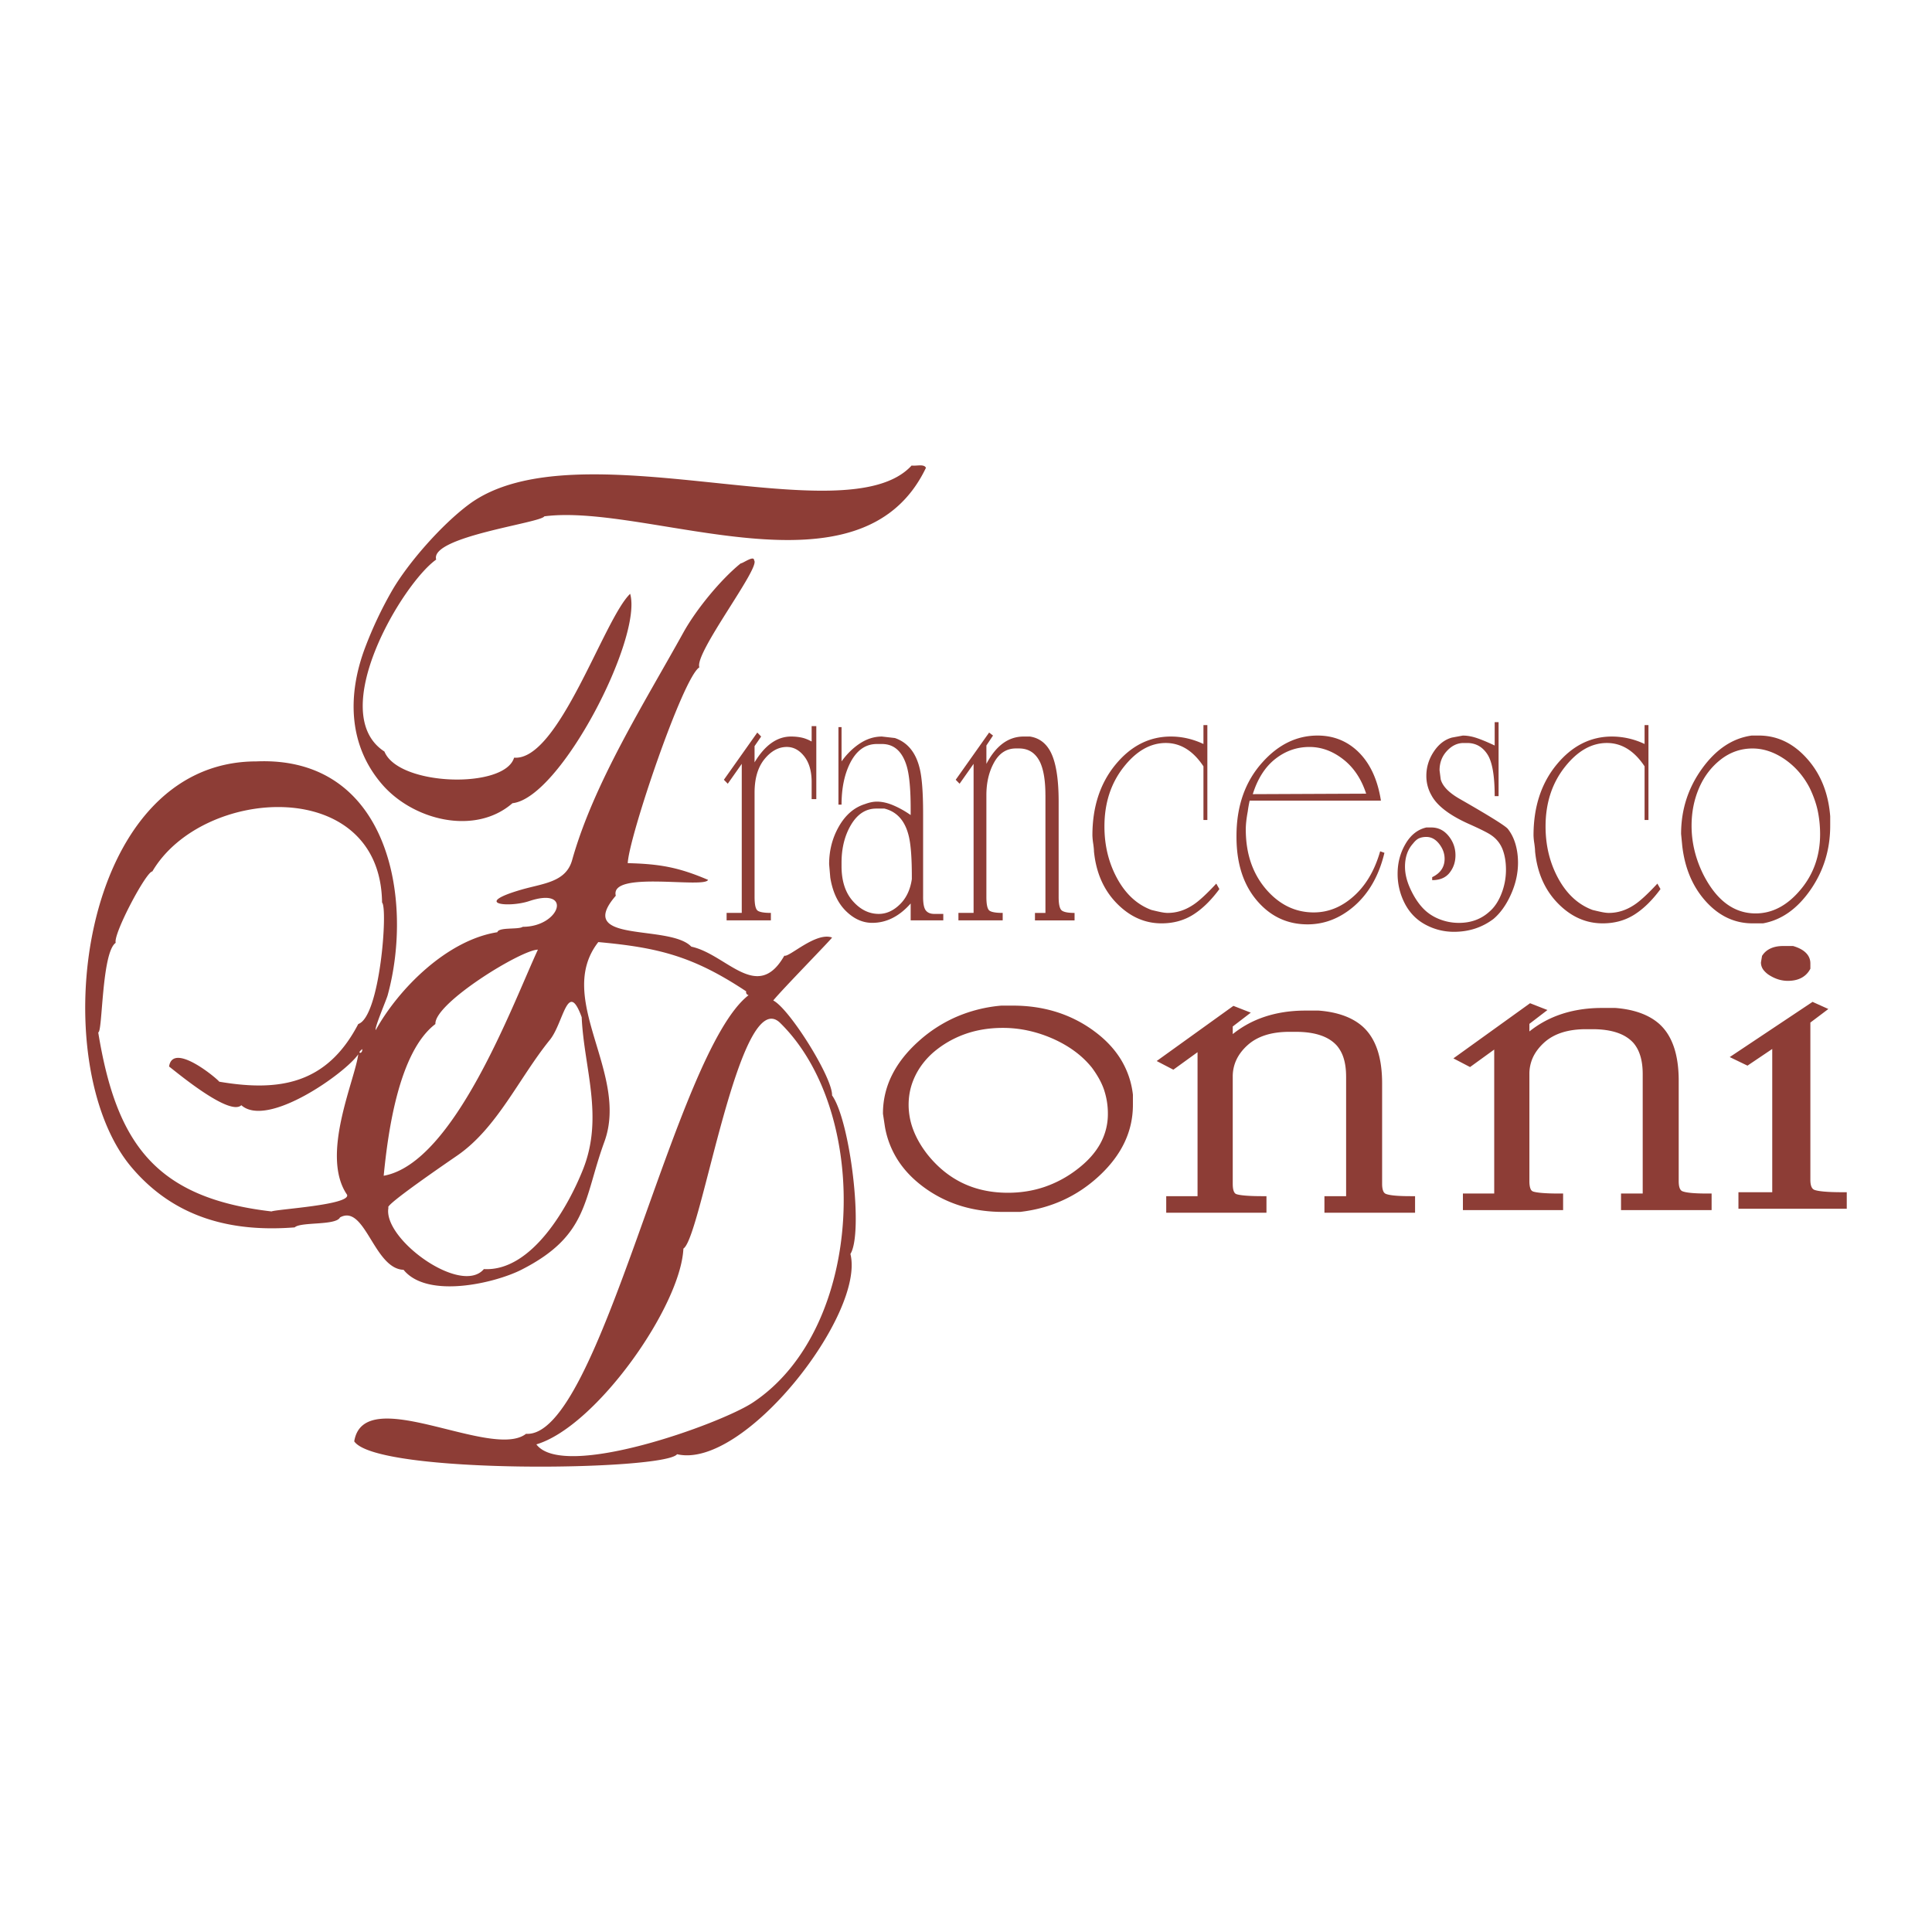 <svg xmlns="http://www.w3.org/2000/svg" width="2500" height="2500" viewBox="0 0 192.756 192.756"><path fill-rule="evenodd" clip-rule="evenodd" fill="#fff" d="M0 0h192.756v192.756H0V0z"/><path d="M92.382 46.673c-6.521 13.631-27.647 3.482-38.077 4.842-.322.661-11.449 2.029-10.787 4.315-3.372 2.381-11.074 15.309-5.161 19.153 1.405 3.458 12.002 3.756 12.934.61 4.449.352 8.953-13.84 11.58-16.348 1.256 4.379-6.952 20.379-11.742 20.891-3.731 3.25-9.922 1.717-13.032-1.91-3.382-3.945-3.42-8.941-1.684-13.575a39.26 39.26 0 0 1 2.672-5.674c1.611-2.801 4.958-6.603 7.666-8.628 10.693-8.002 37.648 3.252 44.201-3.904.477.073 1.236-.186 1.43.228zm-17.141 9.24c.671.684-6.004 9.279-5.464 10.667-1.654 1.014-7.042 16.97-7.146 19.537 3.259.077 5.14.44 8.012 1.667-.334.889-9.846-.961-9.205 1.583-4.175 4.829 5.352 2.79 7.536 5.081 3.524.756 6.581 5.635 9.28.9.461.2 3.148-2.398 4.76-1.811-.004.114-4.96 5.165-5.866 6.282 1.623.818 5.943 7.73 5.866 9.467 1.809 2.51 3.157 13.705 1.833 15.822 1.493 5.98-10.608 21.539-17.293 19.98-1.24 1.648-29.937 2.045-32.212-1.283.964-5.924 13.717 1.91 17.142-.754 7.384.492 14.768-38.025 22.205-43.762-.164-.041-.294-.186-.239-.381-5.311-3.524-8.792-4.371-14.756-4.917-4.403 5.651 3.114 13.075.605 19.928-2.101 5.74-1.557 9.357-8.292 12.771-2.6 1.316-9.353 2.936-11.743 0-2.962-.102-3.837-6.604-6.342-5.227-.407.83-3.92.42-4.521.994-6.256.492-11.966-.914-16.264-5.982-8.774-10.348-5.34-40.51 12.447-40.51 13.204-.554 15.718 13.732 13.097 23.322-.134.492-1.35 3.301-1.191 3.479 2.29-4.125 7.104-8.967 12.132-9.759.146-.533 2.104-.237 2.537-.539 3.728 0 5.024-4.032.64-2.565-2.018.674-5.75.305-.791-1.138 2.183-.635 4.45-.731 5.074-2.951 2.162-7.696 7.201-15.666 11.103-22.712 1.26-2.276 3.706-5.268 5.714-6.891.235-.004 1.342-.849 1.342-.298zM38.119 90.049c.593.559-.198 11.4-2.375 12.117-3.137 6.023-7.899 6.77-13.877 5.754.02-.113-4.617-4.082-4.998-1.512.6.439 6.011 5.008 7.208 3.859 2.619 2.336 10.425-3.242 11.667-5.08-.335 2.611-3.808 10.088-1.118 14.01.389 1.021-7.003 1.438-7.534 1.668-11.62-1.348-15.488-6.811-17.293-17.871.438.115.329-7.972 1.746-8.929-.274-.856 3.041-7.12 3.654-7.12 4.996-8.501 22.763-9.624 22.92 3.104zm15.547 4.699c-2.479 5.338-8.326 21.303-15.385 22.557.411-4.188 1.464-12.332 5.161-15.139-.141-2.057 8.575-7.418 10.224-7.418zm4.369 6.734c.225 5.062 2.214 9.904.152 15.141-1.462 3.709-5.11 10.262-9.91 9.994-2.273 2.689-10.14-3.035-9.519-6.137-.494-.172 6.205-4.736 6.895-5.215 3.964-2.752 6.137-7.729 9.206-11.516 1.375-1.698 1.775-6.104 3.176-2.267zm19.83.602c9.148 9.027 8.464 30.441-2.775 37.861-3.217 2.123-18.875 7.762-21.577 4.16 5.96-1.768 14.403-13.773 14.67-19.535 1.797-1.062 5.612-26.595 9.682-22.486zm-41.883 2.959c-.325 0 .129-.338.152-.383.023.156-.01.289-.152.383z" fill-rule="evenodd" clip-rule="evenodd" fill="#8d3d36"/><path d="M80.979 78.044c0-1.09-.245-1.95-.736-2.578-.491-.628-1.072-.942-1.743-.942-.826 0-1.569.405-2.228 1.215s-.988 1.925-.988 3.346v10.41c0 .761.104 1.215.31 1.363s.646.223 1.317.223v.744h-4.417v-.744h1.511V76.21l-1.395 1.983-.388-.396 3.332-4.709.387.396-.659.958v1.62c1.033-1.718 2.247-2.578 3.642-2.578.362 0 .704.033 1.027.1.323.065.665.198 1.027.396v-1.537h.465v7.287h-.465v-1.686h.001zm11.119 11.452c0 .661.09 1.107.271 1.338.181.231.465.347.852.347h.891v.645h-3.254V90.14c-1.137 1.289-2.415 1.933-3.835 1.933-.956 0-1.834-.396-2.635-1.189-.801-.793-1.317-1.9-1.55-3.321l-.116-1.338c0-1.388.33-2.652.988-3.792.658-1.14 1.517-1.875 2.576-2.206.439-.165.839-.248 1.201-.248.517 0 1.066.124 1.646.372.582.247 1.156.57 1.724.966v-.644c0-1.917-.129-3.321-.387-4.213-.439-1.487-1.266-2.231-2.48-2.231h-.503c-1.162 0-2.066.661-2.712 1.983-.542 1.124-.813 2.479-.813 4.065h-.31v-7.733h.31v3.42c.549-.76 1.169-1.363 1.86-1.81.691-.446 1.414-.669 2.169-.669l1.292.148c1.252.43 2.072 1.421 2.46 2.975.239.925.355 2.446.355 4.561v8.327zm-1.124-1.785v-.297c0-1.95-.116-3.338-.349-4.164-.381-1.421-1.181-2.28-2.389-2.578h-.808c-1.026 0-1.86.529-2.505 1.594-.64 1.066-.962 2.339-.962 3.809v.339c0 1.479.375 2.636 1.124 3.486.749.851 1.614 1.281 2.596 1.281.749 0 1.446-.314 2.092-.942.646-.628 1.046-1.47 1.201-2.528zm13.327-8.378c0-1.388-.168-2.462-.502-3.222-.439-.958-1.15-1.438-2.133-1.438h-.309c-.93 0-1.652.462-2.17 1.388s-.775 2.016-.775 3.272v10.162c0 .761.104 1.215.311 1.363s.646.223 1.316.223v.744h-4.416v-.744h1.512V76.21l-1.396 1.983-.387-.396 3.332-4.709.389.297-.66.992v1.834c.957-1.818 2.195-2.727 3.721-2.727h.619c.879.133 1.549.611 2.014 1.438.568 1.024.854 2.71.854 5.057v9.518c0 .728.104 1.173.309 1.338.207.166.635.248 1.279.248v.744h-3.951v-.744h1.045v-11.75h-.002zm17.357 9.37c-.826 1.124-1.699 1.975-2.615 2.553-.918.579-1.969.867-3.158.867-1.678 0-3.17-.669-4.475-2.007-1.305-1.339-2.059-3.065-2.266-5.181 0-.165-.025-.43-.078-.793a6.42 6.42 0 0 1-.076-.793c0-2.843.768-5.197 2.305-7.064 1.535-1.867 3.377-2.801 5.52-2.801 1.111 0 2.195.248 3.254.744v-1.884h.389v9.468h-.389v-5.354c-1.031-1.554-2.285-2.33-3.758-2.33-1.549 0-2.957.81-4.223 2.429-1.266 1.62-1.898 3.586-1.898 5.899 0 1.917.428 3.651 1.279 5.205.852 1.554 1.988 2.595 3.408 3.124.26.066.543.132.854.198.311.066.568.099.775.099.877 0 1.717-.264 2.518-.793.568-.363 1.344-1.074 2.324-2.131l.31.545zm3.332-9.469l11.312-.049c-.484-1.487-1.26-2.636-2.312-3.445-1.045-.81-2.162-1.215-3.344-1.215-1.26 0-2.391.396-3.404 1.189-1.013.794-1.767 1.967-2.252 3.52zm12.785.645H124.68a12.49 12.49 0 0 0-.193 1.09c-.129.694-.195 1.289-.195 1.785 0 2.446.699 4.461 2.094 6.048 1.316 1.487 2.879 2.23 4.688 2.23 1.395 0 2.674-.496 3.836-1.487 1.291-1.091 2.221-2.628 2.789-4.61l.426.149c-.543 2.28-1.562 4.065-3.061 5.354-1.395 1.19-2.932 1.785-4.609 1.785-1.938 0-3.566-.727-4.883-2.181-1.473-1.619-2.207-3.8-2.207-6.543V83.4c0-2.974.857-5.42 2.582-7.337 1.594-1.784 3.428-2.677 5.508-2.677 1.543 0 2.867.512 3.971 1.537 1.232 1.156 2.013 2.808 2.349 4.956zm11.739-.446h-.389c0-2.049-.244-3.445-.736-4.189-.49-.744-1.162-1.115-2.014-1.115h-.35c-.619 0-1.174.264-1.664.793-.492.529-.736 1.173-.736 1.934l.115.893c.182.693.826 1.354 1.938 1.982 2.943 1.686 4.533 2.677 4.766 2.975.336.43.588.933.756 1.512.168.578.252 1.198.252 1.858 0 1.058-.234 2.107-.699 3.148s-1.045 1.858-1.742 2.454c-1.137.859-2.453 1.289-3.951 1.289-1.008 0-1.957-.239-2.848-.718s-1.576-1.182-2.055-2.107a6.4 6.4 0 0 1-.717-2.975c0-1.091.266-2.082.789-2.974.523-.892 1.213-1.438 2.078-1.636h.498c.691 0 1.258.281 1.717.843s.691 1.207.691 1.933c0 .661-.193 1.239-.582 1.735-.387.496-.967.744-1.742.744v-.297c.826-.397 1.24-1.008 1.24-1.834 0-.529-.182-1.024-.543-1.487-.361-.462-.787-.694-1.279-.694-.258 0-.49.041-.697.124-.207.083-.412.256-.619.521-.543.595-.814 1.371-.814 2.33 0 .694.176 1.421.523 2.181s.75 1.388 1.201 1.884 1 .876 1.646 1.14a5.258 5.258 0 0 0 2.014.396c1.215 0 2.234-.38 3.061-1.14.492-.429.887-1.024 1.182-1.784.297-.76.447-1.554.447-2.38 0-.76-.111-1.429-.33-2.008a3.004 3.004 0 0 0-1.104-1.412c-.311-.232-1.098-.628-2.363-1.19-1.887-.859-3.1-1.801-3.643-2.825a3.866 3.866 0 0 1-.504-1.934c0-.859.246-1.66.736-2.404.49-.743 1.098-1.214 1.822-1.412l1.084-.199c.439 0 .904.083 1.395.248.49.166 1.084.414 1.781.744v-2.33h.389v7.383zm16.154 9.27c-.826 1.124-1.697 1.975-2.615 2.553-.916.579-1.969.867-3.156.867-1.68 0-3.172-.669-4.475-2.007-1.305-1.339-2.061-3.065-2.268-5.181 0-.165-.025-.43-.076-.793a6.136 6.136 0 0 1-.078-.793c0-2.843.768-5.197 2.305-7.064s3.377-2.801 5.521-2.801a7.6 7.6 0 0 1 3.254.744v-1.884h.387v9.468h-.387v-5.354c-1.033-1.554-2.285-2.33-3.758-2.33-1.551 0-2.957.81-4.223 2.429-1.266 1.62-1.898 3.586-1.898 5.899 0 1.917.426 3.651 1.277 5.205.854 1.554 1.99 2.595 3.41 3.124.258.066.543.132.852.198.311.066.568.099.775.099.879 0 1.717-.264 2.52-.793.566-.363 1.342-1.074 2.322-2.131l.311.545zm2.17-4.313l-.115-1.19c0-2.412.697-4.585 2.092-6.518 1.395-1.934 3.047-3.033 4.959-3.297h.697c1.834 0 3.436.76 4.803 2.289 1.369 1.521 2.145 3.445 2.326 5.767v.942c0 2.388-.66 4.519-1.977 6.411-1.318 1.892-2.893 2.999-4.727 3.329h-1.047c-1.781 0-3.332-.727-4.648-2.181s-2.105-3.305-2.363-5.552zm2.131 2.916c1.318 2.553 3.047 3.826 5.191 3.826 1.652 0 3.139-.777 4.455-2.338 1.316-1.553 1.977-3.412 1.977-5.568 0-.793-.078-1.562-.232-2.313-.156-.744-.428-1.512-.814-2.313-.619-1.19-1.453-2.14-2.498-2.858-1.047-.711-2.111-1.066-3.197-1.066-1.162 0-2.215.364-3.156 1.09-.943.735-1.666 1.677-2.17 2.834-.504 1.165-.756 2.421-.756 3.784-.001 1.684.399 3.328 1.2 4.922z" fill-rule="evenodd" clip-rule="evenodd" fill="#8d3d36"/><path d="M88.287 112.406l.002.01a8.999 8.999 0 0 0 1.333 3.396c.666 1.018 1.554 1.924 2.664 2.723a12.345 12.345 0 0 0 3.606 1.785c1.295.395 2.684.592 4.168.592h1.713l.029-.004c1.527-.178 2.949-.568 4.268-1.172s2.525-1.418 3.625-2.445c2.223-2.076 3.336-4.424 3.336-7.061v-1.013l-.004-.029a8.542 8.542 0 0 0-1.223-3.527c-.658-1.059-1.562-2.006-2.715-2.838v-.002a12.756 12.756 0 0 0-3.73-1.869c-1.34-.414-2.771-.621-4.295-.621h-1.166a14.43 14.43 0 0 0-4.459 1.111 13.933 13.933 0 0 0-3.817 2.469c-1.169 1.053-2.048 2.178-2.637 3.371a8.494 8.494 0 0 0-.892 3.809v.031l.005.033.189 1.251zm4.215 2.735c-.62-.803-1.083-1.615-1.391-2.434a7.016 7.016 0 0 1-.458-2.477c0-.678.096-1.324.285-1.943a6.938 6.938 0 0 1 .864-1.801 7.616 7.616 0 0 1 1.407-1.564 9.914 9.914 0 0 1 1.935-1.268 10.143 10.143 0 0 1 2.323-.826c.816-.184 1.68-.275 2.592-.275.848 0 1.688.09 2.518.271.834.18 1.66.451 2.479.812h.002c.814.365 1.547.787 2.195 1.27a9.153 9.153 0 0 1 1.684 1.611c.295.4.547.791.756 1.176.207.383.369.756.486 1.119h-.002a7.422 7.422 0 0 1 .356 2.305 6.074 6.074 0 0 1-.746 2.961c-.502.922-1.262 1.773-2.279 2.553l-.002.002a11.304 11.304 0 0 1-3.275 1.779c-1.154.393-2.377.59-3.668.59-1.67 0-3.174-.32-4.515-.963-1.34-.643-2.523-1.607-3.546-2.898zM181.832 101.109l-1.211.912v15.693c0 .314.043.561.129.734.066.133.16.223.281.268.188.07.51.127.967.168.488.043 1.096.064 1.82.064h.434v1.651H173.445v-1.651H176.817v-14.293l-2.264 1.525-.205.139-.225-.107-.865-.418-.682-.33.631-.42 7.434-4.955.199-.133.217.1.693.312.664.301-.582.44zM163.893 107.152c0-1.35-.309-2.383-.928-3.1-.404-.447-.938-.787-1.602-1.014-.688-.236-1.516-.355-2.482-.355h-.641c-1.811 0-3.207.449-4.193 1.348-.488.447-.855.932-1.1 1.453a3.929 3.929 0 0 0-.359 1.668v10.693c0 .34.041.602.121.781a.437.437 0 0 0 .234.246c.174.062.471.113.889.148.453.039 1.016.059 1.686.059h.434v1.651H145.955v-1.651h3.123v-14.365l-2.195 1.59-.217.156-.236-.123-.801-.418-.623-.324.57-.41 6.887-4.955.191-.139.219.086.801.314.715.279-.609.467-1.191.912v.758a10.19 10.19 0 0 1 2.82-1.598c1.332-.496 2.811-.746 4.434-.746H161.157c.941.072 1.781.242 2.518.51.75.273 1.385.645 1.906 1.115l.002.004c.643.59 1.123 1.363 1.439 2.32.309.932.463 2.037.463 3.318v10.014c0 .57.123.906.369 1.006.375.152 1.201.229 2.48.229h.434v1.651H161.73v-1.651H163.893v-11.927zM134.301 107.414c0-.689-.078-1.293-.238-1.814a3.56 3.56 0 0 0-.689-1.285h-.002c-.402-.447-.938-.787-1.602-1.014-.688-.236-1.516-.355-2.482-.355h-.643c-1.811 0-3.209.449-4.195 1.348-.49.447-.857.932-1.1 1.453a3.906 3.906 0 0 0-.359 1.668v10.693c0 .34.039.602.121.781.057.127.135.209.234.246.172.062.469.113.889.148.453.039 1.016.059 1.688.059h.432v1.651H116.354v-1.651h3.125v-14.365l-2.197 1.59-.217.156-.238-.123-.801-.416-.623-.326.57-.41 6.891-4.955.193-.137.217.084.803.314.715.277-.611.469-1.189.912v.76a10.117 10.117 0 0 1 2.82-1.6c1.334-.496 2.812-.746 4.438-.746H131.564c.941.072 1.781.242 2.52.51.75.271 1.385.645 1.906 1.115l.002.004c.643.59 1.123 1.363 1.441 2.32.309.932.461 2.037.461 3.318v10.014c0 .322.041.57.121.746a.476.476 0 0 0 .25.26c.375.152 1.201.229 2.48.229h.436v1.651h-9.042v-1.651H134.302v-11.928h-.001zM175.857 95.285c.211-.307.5-.535.857-.686.34-.144.736-.215 1.184-.215H178.895l.066.02c.52.16.916.372 1.189.637.316.304.471.664.471 1.081v.531l-.061.105a2.08 2.08 0 0 1-.895.836c-.363.178-.795.266-1.293.266-.297 0-.592-.043-.883-.125a3.715 3.715 0 0 1-.848-.371 2.324 2.324 0 0 1-.674-.561 1.224 1.224 0 0 1-.277-.76v-.031l.008-.04.086-.513.016-.095.057-.079z" fill="#8d3d36"/></svg>